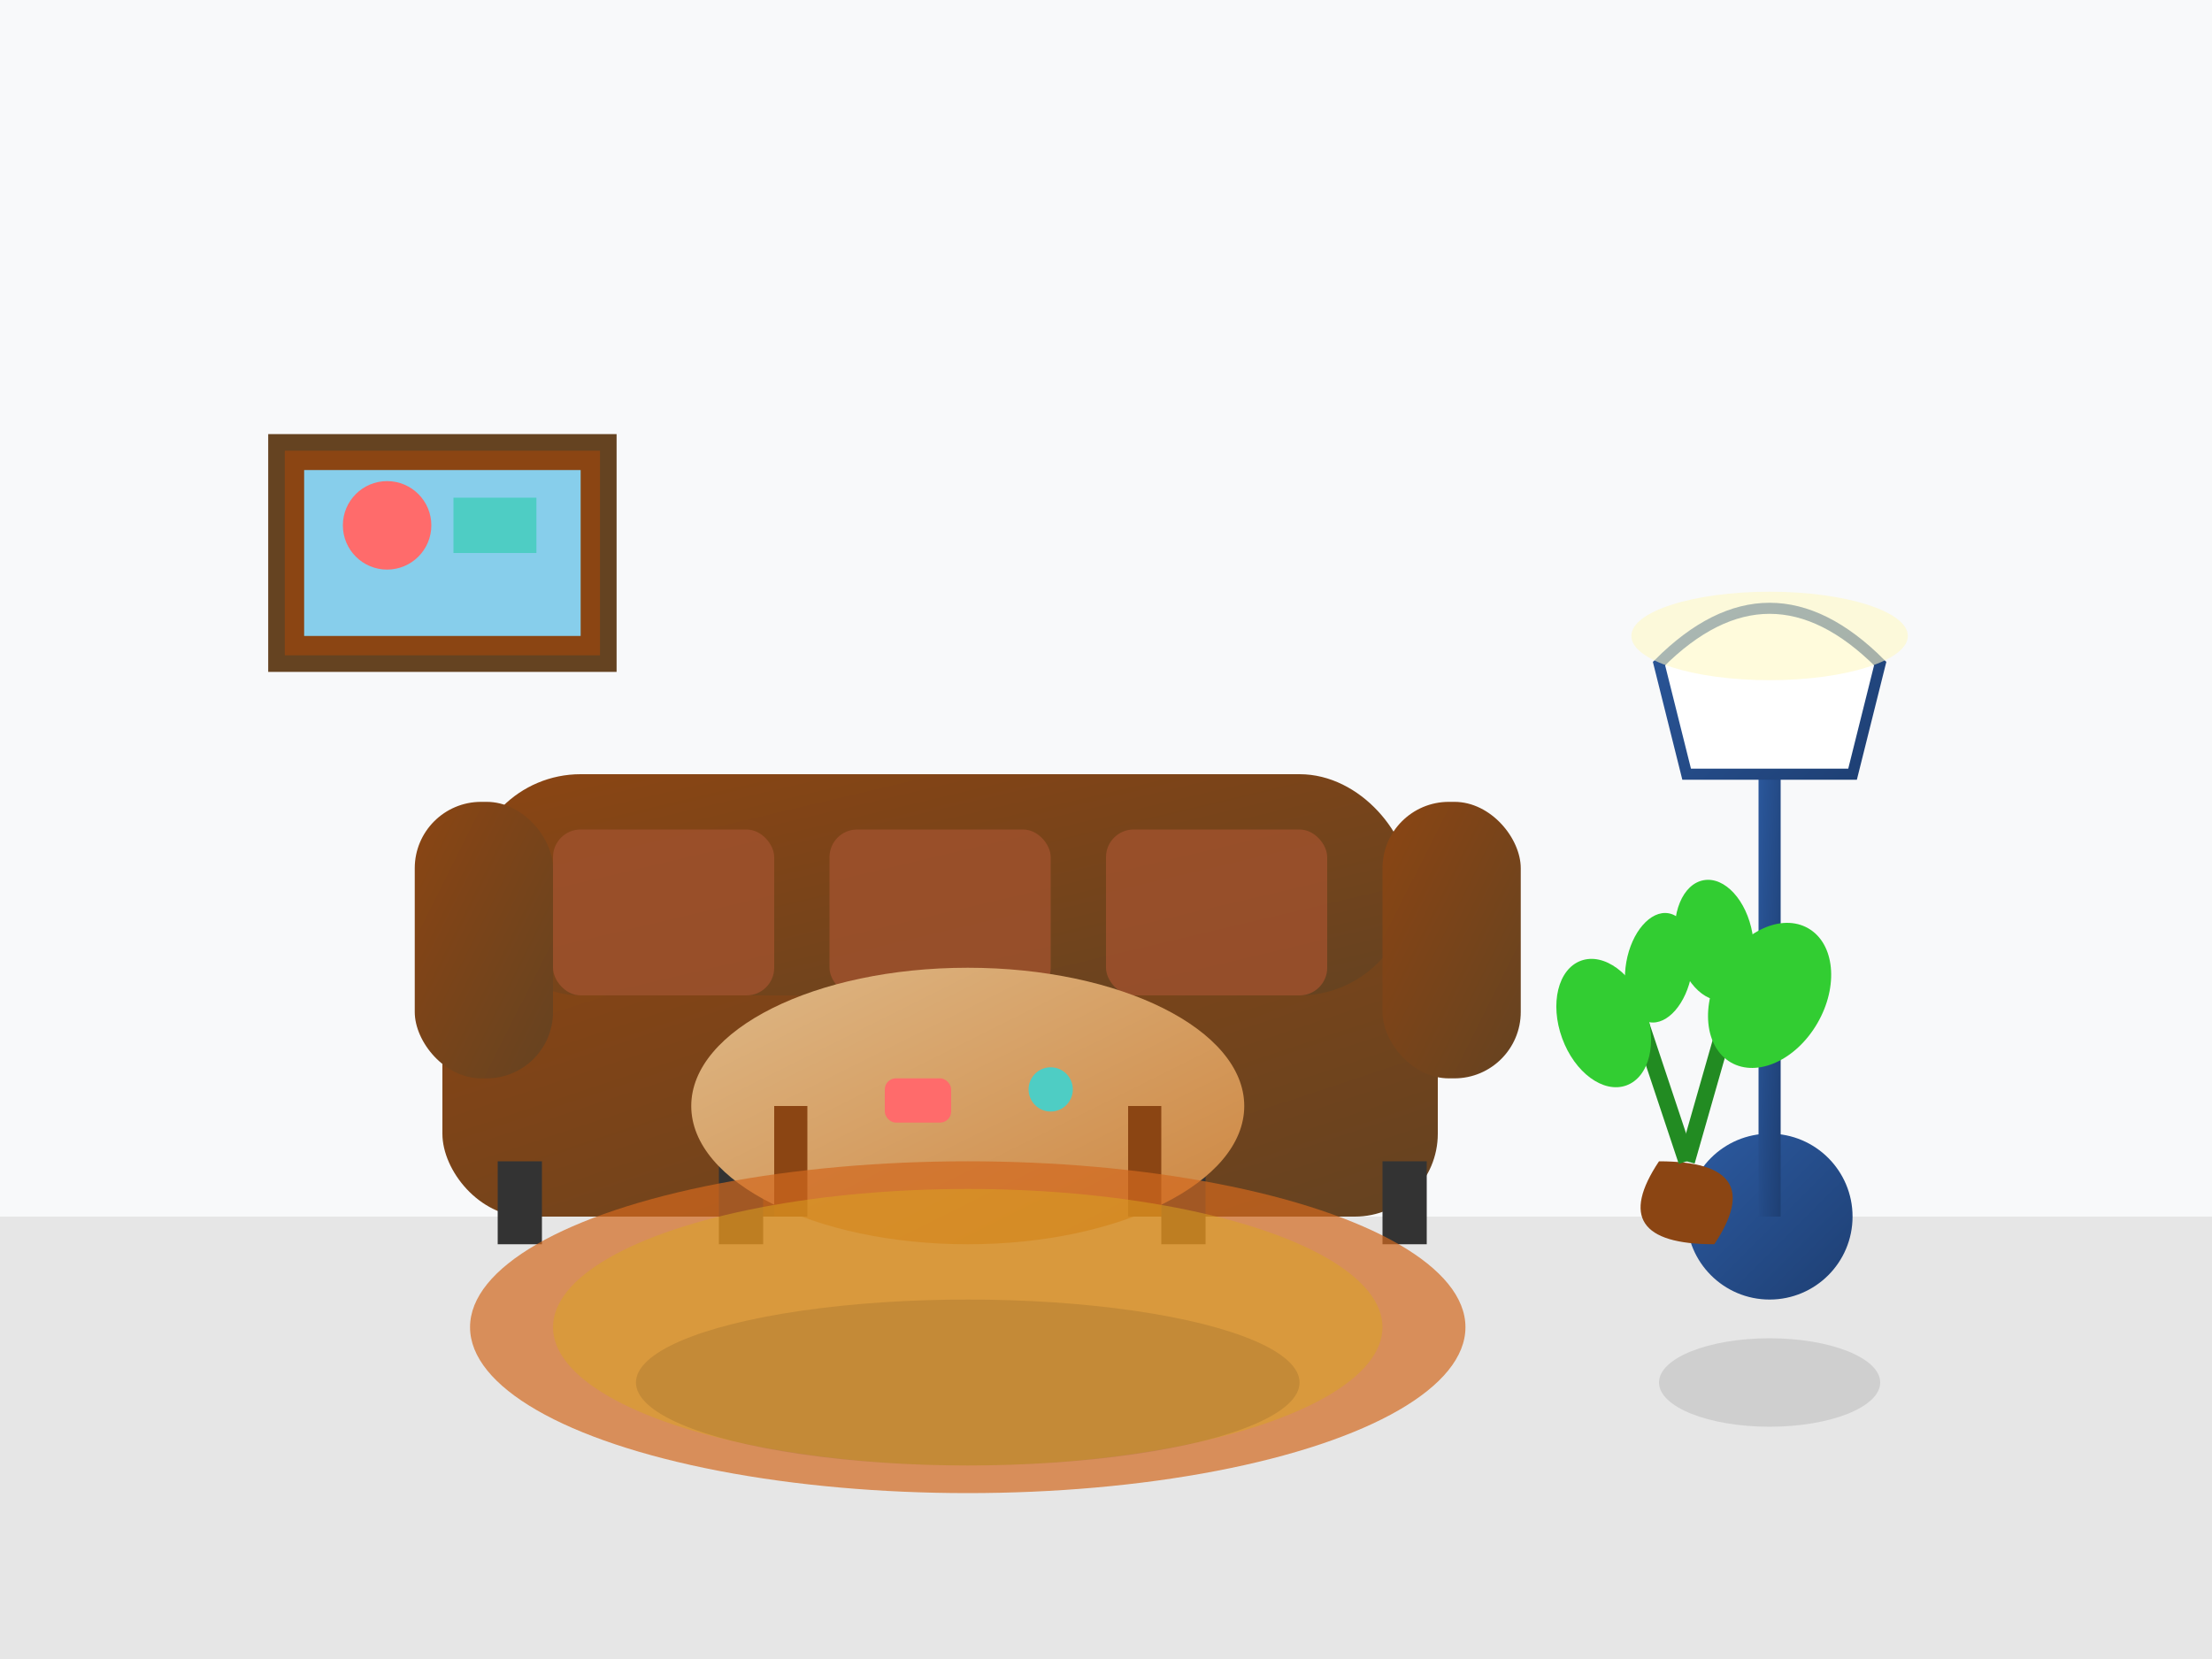 <svg xmlns="http://www.w3.org/2000/svg" viewBox="0 0 400 300" width="400" height="300">
  <defs>
    <linearGradient id="sofaGradient" x1="0%" y1="0%" x2="100%" y2="100%">
      <stop offset="0%" style="stop-color:#8b4513;stop-opacity:1" />
      <stop offset="100%" style="stop-color:#654321;stop-opacity:1" />
    </linearGradient>
    <linearGradient id="tableGradient" x1="0%" y1="0%" x2="100%" y2="100%">
      <stop offset="0%" style="stop-color:#deb887;stop-opacity:1" />
      <stop offset="100%" style="stop-color:#cd853f;stop-opacity:1" />
    </linearGradient>
    <linearGradient id="lampGradient" x1="0%" y1="0%" x2="100%" y2="100%">
      <stop offset="0%" style="stop-color:#2c5aa0;stop-opacity:1" />
      <stop offset="100%" style="stop-color:#1e3f73;stop-opacity:1" />
    </linearGradient>
  </defs>
  
  <!-- Background -->
  <rect width="400" height="300" fill="#f8f9fa"/>
  
  <!-- Floor -->
  <rect x="0" y="220" width="400" height="80" fill="#e6e6e6"/>
  
  <!-- Sofa -->
  <g>
    <!-- Sofa base -->
    <rect x="80" y="160" width="180" height="60" rx="15" fill="url(#sofaGradient)"/>
    
    <!-- Sofa back -->
    <rect x="85" y="140" width="170" height="40" rx="20" fill="url(#sofaGradient)"/>
    
    <!-- Sofa arms -->
    <rect x="75" y="145" width="25" height="50" rx="12" fill="url(#sofaGradient)"/>
    <rect x="250" y="145" width="25" height="50" rx="12" fill="url(#sofaGradient)"/>
    
    <!-- Sofa cushions -->
    <rect x="100" y="150" width="40" height="30" rx="5" fill="#a0522d" opacity="0.8"/>
    <rect x="150" y="150" width="40" height="30" rx="5" fill="#a0522d" opacity="0.8"/>
    <rect x="200" y="150" width="40" height="30" rx="5" fill="#a0522d" opacity="0.8"/>
    
    <!-- Sofa legs -->
    <rect x="90" y="210" width="8" height="15" fill="#333"/>
    <rect x="130" y="210" width="8" height="15" fill="#333"/>
    <rect x="210" y="210" width="8" height="15" fill="#333"/>
    <rect x="250" y="210" width="8" height="15" fill="#333"/>
  </g>
  
  <!-- Coffee Table -->
  <g>
    <!-- Table top -->
    <ellipse cx="175" cy="200" rx="50" ry="25" fill="url(#tableGradient)"/>
    
    <!-- Table legs -->
    <rect x="140" y="200" width="6" height="20" fill="#8b4513"/>
    <rect x="204" y="200" width="6" height="20" fill="#8b4513"/>
    
    <!-- Decorative items on table -->
    <rect x="160" y="195" width="12" height="8" rx="2" fill="#ff6b6b"/>
    <circle cx="190" cy="197" r="4" fill="#4ecdc4"/>
  </g>
  
  <!-- Floor Lamp -->
  <g>
    <!-- Lamp base -->
    <circle cx="320" cy="220" r="15" fill="url(#lampGradient)"/>
    
    <!-- Lamp pole -->
    <rect x="318" y="120" width="4" height="100" fill="url(#lampGradient)"/>
    
    <!-- Lamp shade -->
    <path d="M 300 120 Q 320 100 340 120 L 335 140 L 305 140 Z" fill="#fff" stroke="url(#lampGradient)" stroke-width="2"/>
    
    <!-- Light effect -->
    <ellipse cx="320" cy="115" rx="25" ry="8" fill="#fff9c4" opacity="0.6"/>
  </g>
  
  <!-- Wall decoration -->
  <g>
    <!-- Picture frame -->
    <rect x="50" y="80" width="60" height="40" fill="#8b4513" stroke="#654321" stroke-width="3"/>
    <rect x="55" y="85" width="50" height="30" fill="#87ceeb"/>
    
    <!-- Abstract art in frame -->
    <circle cx="70" cy="95" r="8" fill="#ff6b6b"/>
    <rect x="82" y="90" width="15" height="10" fill="#4ecdc4"/>
    <triangle cx="90" cy="105" r="6" fill="#ffd93d"/>
  </g>
  
  <!-- Plant -->
  <g>
    <!-- Pot -->
    <path d="M 300 210 Q 290 225 310 225 Q 320 210 300 210" fill="#8b4513"/>
    
    <!-- Plant stems -->
    <line x1="305" y1="210" x2="295" y2="180" stroke="#228b22" stroke-width="3"/>
    <line x1="305" y1="210" x2="315" y2="175" stroke="#228b22" stroke-width="3"/>
    
    <!-- Leaves -->
    <ellipse cx="290" cy="185" rx="8" ry="12" fill="#32cd32" transform="rotate(-20 290 185)"/>
    <ellipse cx="300" cy="175" rx="6" ry="10" fill="#32cd32" transform="rotate(10 300 175)"/>
    <ellipse cx="320" cy="180" rx="10" ry="14" fill="#32cd32" transform="rotate(30 320 180)"/>
    <ellipse cx="310" cy="170" rx="7" ry="11" fill="#32cd32" transform="rotate(-10 310 170)"/>
  </g>
  
  <!-- Rug -->
  <ellipse cx="175" cy="240" rx="90" ry="30" fill="#d2691e" opacity="0.7"/>
  <ellipse cx="175" cy="240" rx="75" ry="25" fill="#daa520" opacity="0.5"/>
  
  <!-- Shadow effects -->
  <ellipse cx="175" cy="250" rx="60" ry="15" fill="#000" opacity="0.1"/>
  <ellipse cx="320" cy="250" rx="20" ry="8" fill="#000" opacity="0.1"/>
</svg>